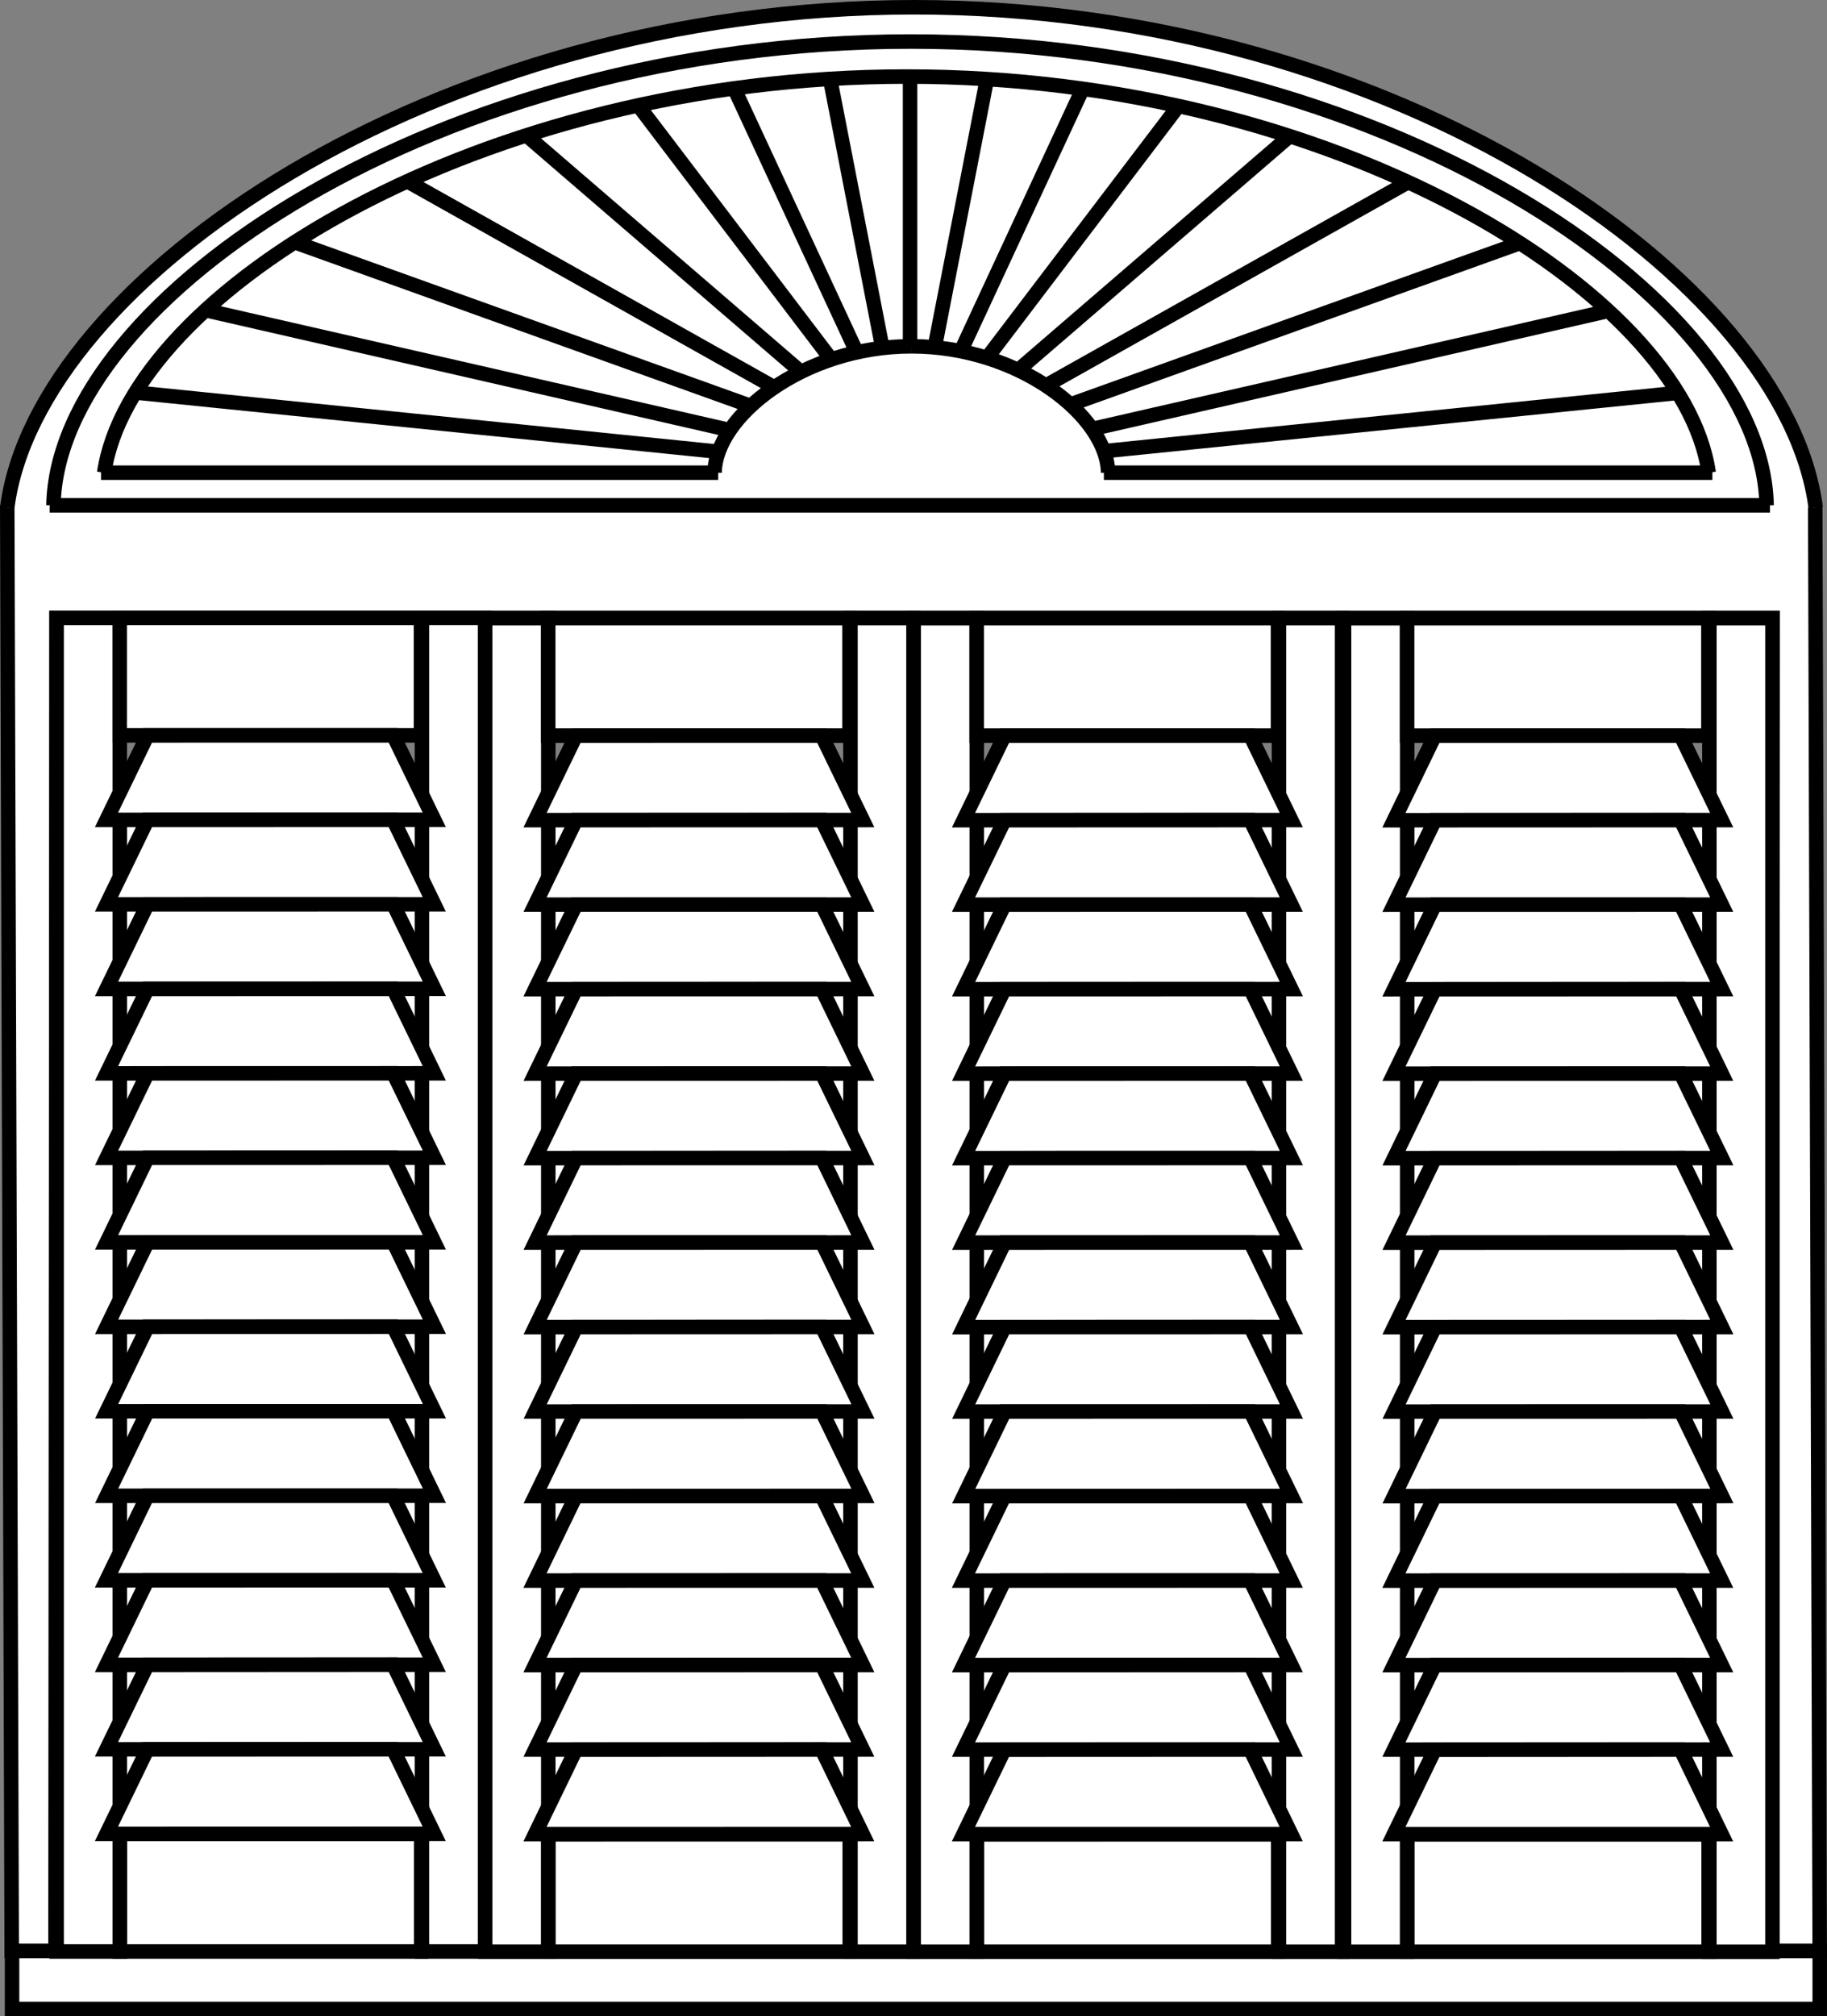 <?xml version="1.0" encoding="utf-8"?>
<!-- Generator: Adobe Illustrator 16.0.0, SVG Export Plug-In . SVG Version: 6.00 Build 0)  -->
<!DOCTYPE svg PUBLIC "-//W3C//DTD SVG 1.1//EN" "http://www.w3.org/Graphics/SVG/1.1/DTD/svg11.dtd">
<svg version="1.1" xmlns="http://www.w3.org/2000/svg" xmlns:xlink="http://www.w3.org/1999/xlink" x="0px" y="0px" viewBox="0 0 63.019 69.506" enable-background="new 0 0 63.019 69.506" xml:space="preserve">
<rect x="0" y="0" width="63.019" height="69.506" fill="#808080" stroke="none"/>
<g id="Layer_1">
	<g>
		<g>
			<rect x="1.951" y="27.01" fill="#FFFFFF" width="59.188" height="35.566"/>
			<path fill="#FFFFFF" stroke="#000000" stroke-width="0.5" stroke-miterlimit="10" d="M0.25,17.42l0.154,49.837h62.363
				L62.613,17.42 M61.103,67.252H1.914l0.037-45.946h59.188L61.103,67.252z"/>
			<path fill="#FFFFFF" stroke="#000000" stroke-width="0.5" stroke-miterlimit="10" d="M0.25,17.497
				C1.267,9.63,14.977,0.25,31.535,0.25s30.076,9.38,31.094,17.247"/>
			<path fill="#FFFFFF" stroke="#000000" stroke-width="0.5" stroke-miterlimit="10" d="M1.844,17.42
				c0.135-7.171,13.33-15.988,29.567-15.988s29.39,8.817,29.524,15.988"/>
			
				<line fill="#FFFFFF" stroke="#000000" stroke-width="0.5" stroke-miterlimit="10" x1="1.712" y1="17.42" x2="61.053" y2="17.42"/>
			<path fill="#FFFFFF" stroke="#000000" stroke-width="0.5" stroke-miterlimit="10" d="M24.773,16.295H3.486 M38.076,16.295h20.99
				 M58.938,16.295c-0.904-6.23-12.926-13.656-27.654-13.656c-14.727,0-26.785,7.426-27.689,13.656 M31.391,11.938V2.639
				 M32.241,11.976l1.802-9.25 M33.143,12.107l4.203-9.048 M34.043,12.339l6.605-8.686 M35.119,12.76l9.365-8.067 M36.074,13.294
				l12.498-7.015 M36.916,13.946L52.428,8.38 M37.668,14.789l17.812-4.072 M38.076,15.554l19.799-2.01 M30.434,11.976l-1.801-9.25
				 M29.533,12.107L25.33,3.06 M28.633,12.339l-6.605-8.686 M18.189,4.692l9.367,8.067 M26.602,13.294L14.104,6.279 M25.758,13.946
				L10.248,8.38 M25.006,14.789L7.195,10.717 M24.6,15.554l-19.799-2.01 M38.223,16.295c-0.031-1.939-3.053-4.357-6.782-4.357
				 M31.44,11.938c-3.73,0-6.762,2.418-6.792,4.357"/>
		</g>
		
			<rect x="0.416" y="67.256" fill="#FFFFFF" stroke="#000000" stroke-width="0.5" stroke-miterlimit="10" width="62.352" height="2"/>
		<g>
			<g>
				<g>
					
						<rect x="1.953" y="21.301" fill="#FFFFFF" stroke="#000000" stroke-width="0.5" stroke-miterlimit="10" width="2.178" height="45.973"/>
					
						<rect x="14.554" y="21.299" fill="#FFFFFF" stroke="#000000" stroke-width="0.5" stroke-miterlimit="10" width="2.178" height="45.975"/>
					
						<rect x="4.128" y="21.3" fill="#FFFFFF" stroke="#000000" stroke-width="0.5" stroke-miterlimit="10" width="10.393" height="4.051"/>
					
						<rect x="4.136" y="63.223" fill="#FFFFFF" stroke="#000000" stroke-width="0.5" stroke-miterlimit="10" width="10.392" height="4.051"/>
					<polygon fill="#FFFFFF" stroke="#000000" stroke-width="0.5" stroke-miterlimit="10" points="14.979,28.261 3.672,28.265 
						5.086,25.352 13.564,25.35 					"/>
					<polygon fill="#FFFFFF" stroke="#000000" stroke-width="0.5" stroke-miterlimit="10" points="14.979,31.174 3.673,31.176 
						5.087,28.265 13.564,28.263 					"/>
					<polygon fill="#FFFFFF" stroke="#000000" stroke-width="0.5" stroke-miterlimit="10" points="14.98,34.086 3.674,34.091 
						5.088,31.176 13.565,31.174 					"/>
					<polygon fill="#FFFFFF" stroke="#000000" stroke-width="0.5" stroke-miterlimit="10" points="14.98,37 3.675,37.002 
						5.088,34.091 13.566,34.089 					"/>
					<polygon fill="#FFFFFF" stroke="#000000" stroke-width="0.5" stroke-miterlimit="10" points="14.982,39.911 3.676,39.916 
						5.089,37.002 13.566,37 					"/>
					<polygon fill="#FFFFFF" stroke="#000000" stroke-width="0.5" stroke-miterlimit="10" points="14.982,42.825 3.676,42.827 
						5.09,39.913 13.567,39.911 					"/>
					<polygon fill="#FFFFFF" stroke="#000000" stroke-width="0.5" stroke-miterlimit="10" points="14.983,45.736 3.677,45.74 
						5.09,42.827 13.568,42.825 					"/>
					<polygon fill="#FFFFFF" stroke="#000000" stroke-width="0.5" stroke-miterlimit="10" points="14.984,48.649 3.678,48.651 
						5.091,45.738 13.568,45.736 					"/>
					<polygon fill="#FFFFFF" stroke="#000000" stroke-width="0.5" stroke-miterlimit="10" points="14.984,51.562 3.678,51.565 
						5.092,48.651 13.569,48.649 					"/>
				</g>
				<polygon fill="#FFFFFF" stroke="#000000" stroke-width="0.5" stroke-miterlimit="10" points="14.978,54.477 3.671,54.479 
					5.084,51.565 13.562,51.565 				"/>
				<polygon fill="#FFFFFF" stroke="#000000" stroke-width="0.5" stroke-miterlimit="10" points="14.979,57.388 3.672,57.393 
					5.086,54.479 13.563,54.477 				"/>
				<polygon fill="#FFFFFF" stroke="#000000" stroke-width="0.5" stroke-miterlimit="10" points="14.979,60.302 3.672,60.304 
					5.086,57.393 13.564,57.388 				"/>
				<polygon fill="#FFFFFF" stroke="#000000" stroke-width="0.5" stroke-miterlimit="10" points="14.977,63.217 3.671,63.22 
					5.084,60.308 13.562,60.304 				"/>
			</g>
			<g>
				<g>
					
						<rect x="16.734" y="21.31" fill="#FFFFFF" stroke="#000000" stroke-width="0.5" stroke-miterlimit="10" width="2.178" height="45.973"/>
					
						<rect x="29.335" y="21.308" fill="#FFFFFF" stroke="#000000" stroke-width="0.5" stroke-miterlimit="10" width="2.178" height="45.975"/>
					
						<rect x="18.91" y="21.309" fill="#FFFFFF" stroke="#000000" stroke-width="0.5" stroke-miterlimit="10" width="10.393" height="4.05"/>
					
						<rect x="18.917" y="63.231" fill="#FFFFFF" stroke="#000000" stroke-width="0.5" stroke-miterlimit="10" width="10.393" height="4.051"/>
					<polygon fill="#FFFFFF" stroke="#000000" stroke-width="0.5" stroke-miterlimit="10" points="29.76,28.269 18.455,28.273 
						19.868,25.359 28.345,25.357 					"/>
					<polygon fill="#FFFFFF" stroke="#000000" stroke-width="0.5" stroke-miterlimit="10" points="29.762,31.184 18.455,31.186 
						19.869,28.273 28.346,28.271 					"/>
					<polygon fill="#FFFFFF" stroke="#000000" stroke-width="0.5" stroke-miterlimit="10" points="29.762,34.095 18.455,34.099 
						19.869,31.186 28.348,31.184 					"/>
					<polygon fill="#FFFFFF" stroke="#000000" stroke-width="0.5" stroke-miterlimit="10" points="29.762,37.009 18.457,37.011 
						19.87,34.099 28.348,34.097 					"/>
					<polygon fill="#FFFFFF" stroke="#000000" stroke-width="0.5" stroke-miterlimit="10" points="29.764,39.92 18.458,39.924 
						19.871,37.011 28.348,37.009 					"/>
					<polygon fill="#FFFFFF" stroke="#000000" stroke-width="0.5" stroke-miterlimit="10" points="29.764,42.833 18.458,42.835 
						19.871,39.922 28.35,39.92 					"/>
					<polygon fill="#FFFFFF" stroke="#000000" stroke-width="0.5" stroke-miterlimit="10" points="29.765,45.744 18.459,45.749 
						19.872,42.835 28.351,42.833 					"/>
					<polygon fill="#FFFFFF" stroke="#000000" stroke-width="0.5" stroke-miterlimit="10" points="29.766,48.658 18.46,48.66 
						19.873,45.747 28.351,45.744 					"/>
					<polygon fill="#FFFFFF" stroke="#000000" stroke-width="0.5" stroke-miterlimit="10" points="29.766,51.569 18.46,51.573 
						19.873,48.66 28.352,48.658 					"/>
				</g>
				<polygon fill="#FFFFFF" stroke="#000000" stroke-width="0.5" stroke-miterlimit="10" points="29.76,54.485 18.453,54.487 
					19.865,51.573 28.344,51.573 				"/>
				<polygon fill="#FFFFFF" stroke="#000000" stroke-width="0.5" stroke-miterlimit="10" points="29.76,57.396 18.453,57.4 
					19.867,54.487 28.345,54.485 				"/>
				<polygon fill="#FFFFFF" stroke="#000000" stroke-width="0.5" stroke-miterlimit="10" points="29.76,60.31 18.455,60.312 
					19.868,57.4 28.345,57.396 				"/>
				<polygon fill="#FFFFFF" stroke="#000000" stroke-width="0.5" stroke-miterlimit="10" points="29.758,63.227 18.453,63.229 
					19.865,60.316 28.344,60.312 				"/>
			</g>
			<g>
				<g>
					
						<rect x="31.516" y="21.311" fill="#FFFFFF" stroke="#000000" stroke-width="0.5" stroke-miterlimit="10" width="2.176" height="45.973"/>
					
						<rect x="44.116" y="21.309" fill="#FFFFFF" stroke="#000000" stroke-width="0.5" stroke-miterlimit="10" width="2.177" height="45.975"/>
					
						<rect x="33.69" y="21.31" fill="#FFFFFF" stroke="#000000" stroke-width="0.5" stroke-miterlimit="10" width="10.392" height="4.05"/>
					
						<rect x="33.698" y="63.233" fill="#FFFFFF" stroke="#000000" stroke-width="0.5" stroke-miterlimit="10" width="10.392" height="4.05"/>
					<polygon fill="#FFFFFF" stroke="#000000" stroke-width="0.5" stroke-miterlimit="10" points="44.541,28.27 33.234,28.275 
						34.648,25.36 43.126,25.358 					"/>
					<polygon fill="#FFFFFF" stroke="#000000" stroke-width="0.5" stroke-miterlimit="10" points="44.542,31.185 33.234,31.187 
						34.649,28.275 43.128,28.272 					"/>
					<polygon fill="#FFFFFF" stroke="#000000" stroke-width="0.5" stroke-miterlimit="10" points="44.543,34.096 33.237,34.1 
						34.65,31.187 43.128,31.185 					"/>
					<polygon fill="#FFFFFF" stroke="#000000" stroke-width="0.5" stroke-miterlimit="10" points="44.543,37.01 33.237,37.012 
						34.65,34.1 43.129,34.098 					"/>
					<polygon fill="#FFFFFF" stroke="#000000" stroke-width="0.5" stroke-miterlimit="10" points="44.544,39.921 33.238,39.925 
						34.651,37.012 43.13,37.01 					"/>
					<polygon fill="#FFFFFF" stroke="#000000" stroke-width="0.5" stroke-miterlimit="10" points="44.545,42.834 33.239,42.836 
						34.652,39.923 43.13,39.921 					"/>
					<polygon fill="#FFFFFF" stroke="#000000" stroke-width="0.5" stroke-miterlimit="10" points="44.545,45.746 33.239,45.75 
						34.652,42.836 43.131,42.834 					"/>
					<polygon fill="#FFFFFF" stroke="#000000" stroke-width="0.5" stroke-miterlimit="10" points="44.546,48.659 33.24,48.661 
						34.653,45.748 43.132,45.746 					"/>
					<polygon fill="#FFFFFF" stroke="#000000" stroke-width="0.5" stroke-miterlimit="10" points="44.547,51.57 33.241,51.575 
						34.654,48.661 43.132,48.659 					"/>
				</g>
				<polygon fill="#FFFFFF" stroke="#000000" stroke-width="0.5" stroke-miterlimit="10" points="44.54,54.486 33.232,54.488 
					34.646,51.575 43.126,51.575 				"/>
				<polygon fill="#FFFFFF" stroke="#000000" stroke-width="0.5" stroke-miterlimit="10" points="44.541,57.397 33.234,57.401 
					34.648,54.488 43.126,54.486 				"/>
				<polygon fill="#FFFFFF" stroke="#000000" stroke-width="0.5" stroke-miterlimit="10" points="44.541,60.312 33.234,60.313 
					34.648,57.401 43.126,57.397 				"/>
				<polygon fill="#FFFFFF" stroke="#000000" stroke-width="0.5" stroke-miterlimit="10" points="44.539,63.228 33.232,63.229 
					34.646,60.317 43.124,60.313 				"/>
			</g>
			<g>
				<g>
					
						<rect x="46.36" y="21.312" fill="#FFFFFF" stroke="#000000" stroke-width="0.5" stroke-miterlimit="10" width="2.178" height="45.973"/>
					
						<rect x="58.962" y="21.31" fill="#FFFFFF" stroke="#000000" stroke-width="0.5" stroke-miterlimit="10" width="2.176" height="45.975"/>
					
						<rect x="48.536" y="21.311" fill="#FFFFFF" stroke="#000000" stroke-width="0.5" stroke-miterlimit="10" width="10.392" height="4.05"/>
					
						<rect x="48.543" y="63.234" fill="#FFFFFF" stroke="#000000" stroke-width="0.5" stroke-miterlimit="10" width="10.393" height="4.05"/>
					<polygon fill="#FFFFFF" stroke="#000000" stroke-width="0.5" stroke-miterlimit="10" points="59.386,28.271 48.08,28.276 
						49.493,25.361 57.971,25.359 					"/>
					<polygon fill="#FFFFFF" stroke="#000000" stroke-width="0.5" stroke-miterlimit="10" points="59.388,31.186 48.081,31.188 
						49.495,28.276 57.973,28.273 					"/>
					<polygon fill="#FFFFFF" stroke="#000000" stroke-width="0.5" stroke-miterlimit="10" points="59.388,34.097 48.082,34.102 
						49.495,31.188 57.973,31.186 					"/>
					<polygon fill="#FFFFFF" stroke="#000000" stroke-width="0.5" stroke-miterlimit="10" points="59.388,37.011 48.082,37.013 
						49.495,34.102 57.975,34.099 					"/>
					<polygon fill="#FFFFFF" stroke="#000000" stroke-width="0.5" stroke-miterlimit="10" points="59.391,39.922 48.084,39.926 
						49.497,37.013 57.975,37.011 					"/>
					<polygon fill="#FFFFFF" stroke="#000000" stroke-width="0.5" stroke-miterlimit="10" points="59.391,42.835 48.084,42.838 
						49.497,39.924 57.975,39.922 					"/>
					<polygon fill="#FFFFFF" stroke="#000000" stroke-width="0.5" stroke-miterlimit="10" points="59.391,45.747 48.084,45.751 
						49.497,42.838 57.977,42.835 					"/>
					<polygon fill="#FFFFFF" stroke="#000000" stroke-width="0.5" stroke-miterlimit="10" points="59.393,48.66 48.086,48.662 
						49.499,45.749 57.977,45.747 					"/>
					<polygon fill="#FFFFFF" stroke="#000000" stroke-width="0.5" stroke-miterlimit="10" points="59.393,51.571 48.086,51.576 
						49.499,48.662 57.977,48.66 					"/>
				</g>
				<polygon fill="#FFFFFF" stroke="#000000" stroke-width="0.5" stroke-miterlimit="10" points="59.386,54.487 48.079,54.489 
					49.492,51.576 57.971,51.576 				"/>
				<polygon fill="#FFFFFF" stroke="#000000" stroke-width="0.5" stroke-miterlimit="10" points="59.386,57.398 48.08,57.402 
					49.493,54.489 57.971,54.487 				"/>
				<polygon fill="#FFFFFF" stroke="#000000" stroke-width="0.5" stroke-miterlimit="10" points="59.386,60.312 48.08,60.314 
					49.493,57.402 57.971,57.398 				"/>
				<polygon fill="#FFFFFF" stroke="#000000" stroke-width="0.5" stroke-miterlimit="10" points="59.384,63.229 48.079,63.23 
					49.492,60.319 57.971,60.314 				"/>
			</g>
		</g>
	</g>
</g>
</svg>
